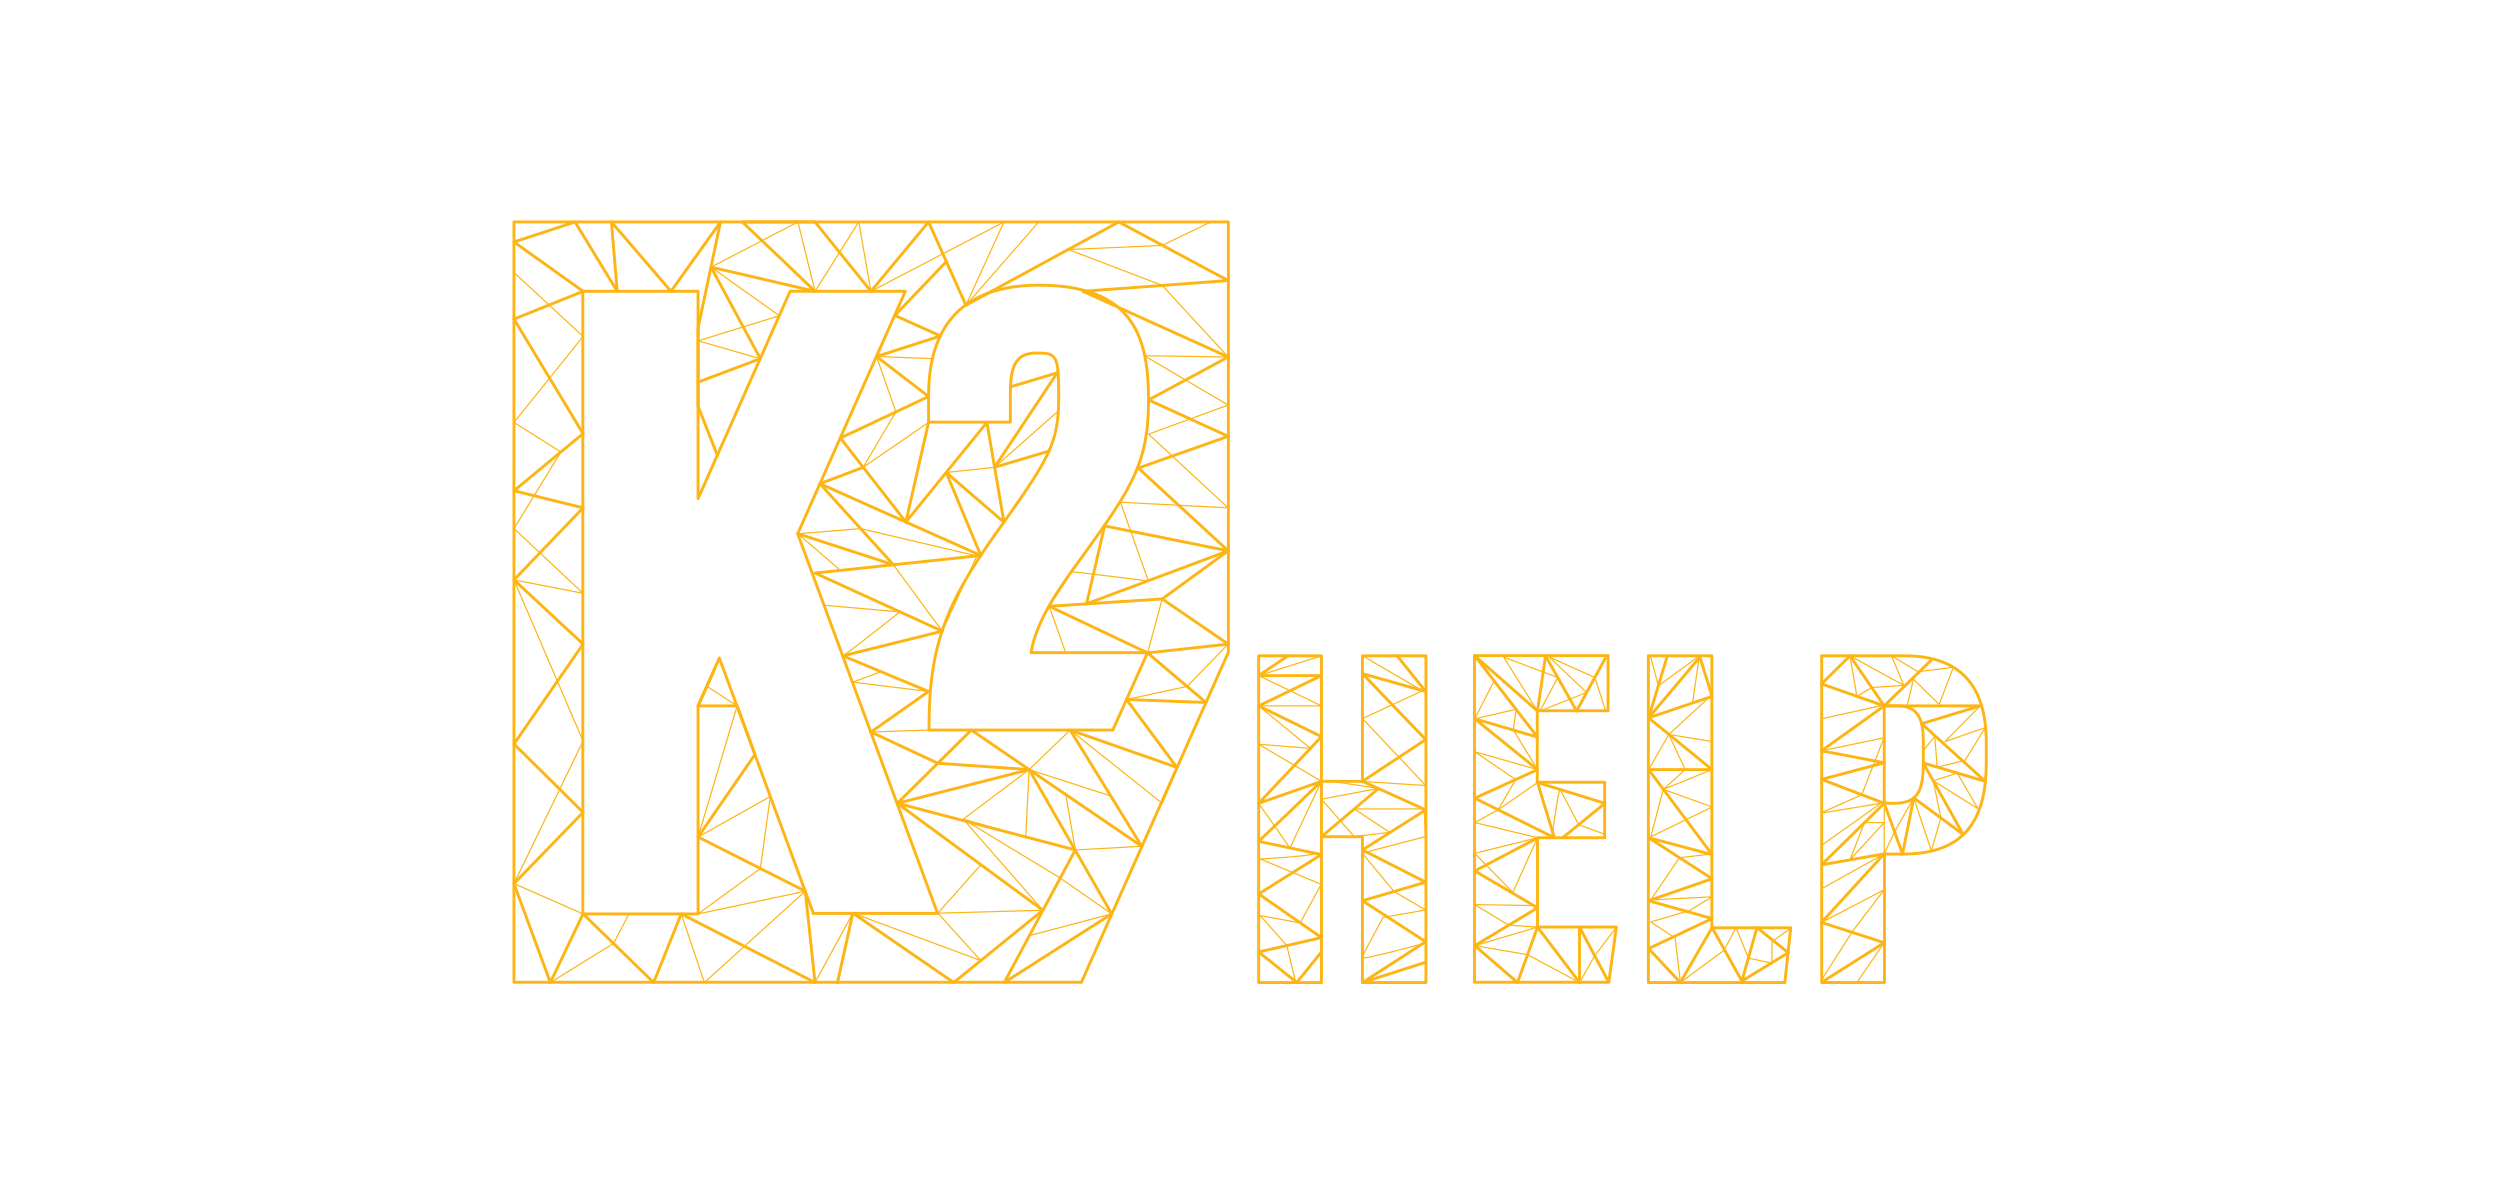 <?xml version="1.0" encoding="UTF-8"?>
<svg xmlns="http://www.w3.org/2000/svg" version="1.1" viewBox="0 0 1023.9 493.3">
  <defs>
    <style>
      .cls-1, .cls-2, .cls-3 {
        stroke-width: 1.2px;
      }

      .cls-1, .cls-2, .cls-3, .cls-4, .cls-5 {
        fill: none;
        stroke: #fdb515;
        stroke-linejoin: round;
      }

      .cls-1, .cls-5 {
        stroke-linecap: round;
      }

      .cls-3, .cls-4 {
        stroke-linecap: square;
      }

      .cls-4, .cls-5 {
        stroke-width: .5px;
      }
    </style>
  </defs>
  <!-- Generator: Adobe Illustrator 28.6.0, SVG Export Plug-In . SVG Version: 1.2.0 Build 709)  -->
  <g>
    <g id="Layer_1">
      <g>
        <g>
          <path class="cls-2" d="M515.5,268.6h25.7v51.4h16.8v-51.4h26v133.8h-26v-59.7h-16.8v59.7h-25.7v-133.8Z"></path>
          <path class="cls-2" d="M657.3,343.1h-27.6v36.6h32.3l-3.1,22.6h-55v-133.8h54.7v22.6h-29v29.3h27.6v22.6h0Z"></path>
          <path class="cls-2" d="M675.4,268.6h25.7v111.4h32.3l-2.4,22.4h-55.9v-133.8h.2Z"></path>
          <path class="cls-2" d="M746,268.6h34.2c22.2,0,33.3,11.8,33.3,35.4v8.3c0,23.4-8.7,37.5-34.2,37.5h-7.5v52.6h-25.7v-133.8ZM771.7,329h4.2c9.7,0,11.8-5.4,11.8-16.5v-9.2c0-8.7-2.1-14.2-10.6-14.2h-5.4v39.9Z"></path>
        </g>
        <path class="cls-2" d="M210.5,90.9v311.4h232.4l60.2-135.2V90.9H210.5ZM333.1,374l-38.5-104.5-8.7,19.6v85.2h-47.2V119.3h47.2v84.9l37.7-84.9h47.2l-44.1,99.3,57.3,155.5h-51ZM455.8,299h-75.3v-3.1c.2-35.2,9.4-52.6,30.7-82.1,18.9-26.7,22.4-33,22.4-51s-.9-18.2-9.4-18.2-10.4,6.1-10.4,16.5v11.8h-33.5v-10.6c0-20.5,6.8-45.5,45.3-45.5s44.8,21.2,44.8,46.9-6.6,35.9-27.6,64.9c-9.9,13.4-18.6,26.4-20.5,38.7h47.7l-14.2,31.6Z"></path>
      </g>
      <polyline class="cls-3" points="292.7 274 285.9 289.1 301.9 289.1 309.2 309 285.9 342.8 329.8 365 333.8 402.4 279 374.3 267.7 402.4 238.8 374.3 225.4 402.4 210.5 361.9 238.8 332.7 210.5 304.7 238.8 263.8 210.5 237.5 238.8 208 210.5 201 238.8 177.6 210.5 130.7 238.8 119.3 210.5 99.1 235.5 90.9 252.8 119.3 250.4 90.9 274.8 119.3 295.1 90.9 285.9 134.3 285.9 166.4 293.8 186.5"></polyline>
      <polyline class="cls-3" points="285.9 156.5 311.4 146.9 291.2 109.4 333.8 119.3 320.2 106.3 304 90.9 333.8 90.9 356.7 119.3 380.3 90.9 395.6 125 458.2 90.9 503 114.9 443.5 119.3 503 146.2 470.4 163.8 503 178.7 466.2 191.7 503 225.6 452.4 215.4 445 247.3 503 225.6 476 245.3 503 263.8 470 267.4 493.9 287.7 461.4 286.5 482 314.3 438.3 299 467.6 346.6 421.5 315.2 397.8 299 367.5 329 421.5 315.2 455.3 374.3 411.3 402.4 440.4 348.1 367.5 329 427.1 372.8 390.6 402.4 349.3 374 343 402.4"></polyline>
      <polyline class="cls-3" points="476 245.3 429.7 248.3 470 267.4"></polyline>
      <polyline class="cls-3" points="387.6 107.1 366.5 129.2 385.2 137.6 359 146 380.3 162.4 344.2 179.4 371 213.8 380.3 173"></polyline>
      <polyline class="cls-1" points="401.7 227.5 387.5 193.5 411.2 213.9 404.2 173 371 213.8"></polyline>
      <polyline class="cls-1" points="413.9 158.4 433 152.7 407.3 191.4 429.7 184.7"></polyline>
      <polyline class="cls-1" points="335.8 198.1 365.9 231.3 326.8 218.6"></polyline>
      <polyline class="cls-1" points="527.5 268.6 515.5 276.7 541.2 276.7 515.5 289.1 541.2 301.7 515.5 329 541.2 320 515.5 344.6 541.2 350 515.5 366.1 541.2 384 515.5 389.9 531.1 402.4 541.2 389.9"></polyline>
      <polyline class="cls-5" points="210.5 111.6 238.8 137.8 210.5 173 229.7 185.1 210.5 216.5 238.8 243 210.5 237.5 238.8 303.5 210.5 361.9 238.8 374.3"></polyline>
      <polyline class="cls-5" points="495.9 90.9 476 100.5 437.6 102.2 476 116.9 503 146.2 468.7 145.7 503 165.9 470.4 177.8 503 208 458.9 205.7 470.3 237.9 438.9 234.1 429.7 248.3 436.5 267.4 470 267.4 476 245.3"></polyline>
      <polyline class="cls-5" points="425.4 90.9 395.6 125 411.2 90.9 356.7 119.3 351.7 90.9 333.8 119.3 326.8 90.9 291.2 109.4 319.2 129.3 285.9 139.6 311.4 146.9"></polyline>
      <polyline class="cls-5" points="225.4 402.4 251.3 386.4 257.6 374.3 279 374.3 288.5 402.4 329.8 365 285.9 374.3 311.4 355.7 315.5 326.2 285.9 342.8 301.9 289.1 289.5 281.1"></polyline>
      <polyline class="cls-5" points="503 263.8 486.2 281.1 461.4 286.5 493.9 287.7 476 329 438.3 299 421.5 315.2 454.9 326"></polyline>
      <polyline class="cls-5" points="467.6 346.6 440.4 348.1 436.5 325.4 421.5 315.2 420.1 342.8 394.5 335.5 421.5 315.2"></polyline>
      <polyline class="cls-5" points="333.8 402.4 349.3 374 401.7 393.4 384.1 374 427.1 372.8 394.5 335.5 434.2 359.6 455.3 374.3 421.5 383.2"></polyline>
      <line class="cls-5" x1="401.7" y1="354.2" x2="384.1" y2="374"></line>
      <polyline class="cls-1" points="353.5 191.4 335.8 198.1 401.7 227.5 333.8 234.7 385.9 258.5 345.2 268.6 380.3 283.2 356.7 299.8 384.1 312.6 421.5 315.2"></polyline>
      <line class="cls-5" x1="380.5" y1="299" x2="356.7" y2="299.8"></line>
      <path class="cls-3" d="M380.3,162.4"></path>
      <polyline class="cls-5" points="380.3 283.2 349.2 279.4 360.8 275.1"></polyline>
      <polyline class="cls-5" points="365.9 231.3 385.9 258.5 400.1 227.7 352.5 216.5 326.8 218.6 344.2 233.6"></polyline>
      <path class="cls-5" d="M345.2,268.6c1.7-.8,23.4-18,23.4-18l-31.1-2.7"></path>
      <polyline class="cls-5" points="380.3 173 353.5 191.4 366.9 168.7 359 146 381.9 146.9"></polyline>
      <polyline class="cls-5" points="433 168.7 407.3 191.4 387.5 193.5"></polyline>
      <polyline class="cls-1" points="572.2 268.6 583.9 283.2 558 275.9 583.9 302.9 558 320 583.9 331.7 558 348.1 583.9 361.3 558 368.9 583.9 385.7 558 402.4 583.9 394.1"></polyline>
      <polyline class="cls-1" points="564.5 323 541.2 342.7 541.2 320"></polyline>
      <polyline class="cls-3" points="657.4 269.7 645.7 291.2 633 268.6 629.7 291.2 604 268.6 629.7 301.9 604 294.4 629.7 315.2 604 326.9 636.6 343.1 629.7 320.5 657.3 329 640.5 342.7"></polyline>
      <polyline class="cls-3" points="629.1 343.5 604 356.7 629.7 371.8 604 387.3 621.5 402.4 629.7 379.7 646.9 402.4 646.9 379.7 658.4 401.4"></polyline>
      <polyline class="cls-3" points="682.7 269.2 675.2 294 696.2 269.1 701.2 285.2 675.2 294 701.2 315.2 675.2 315.2 701.2 350 675.2 343.1 701.2 359.9 675.2 368.9 701.2 376.2 675.2 388.5 688.2 402.4 701.2 379.9 713.4 401.8 719.6 379.9 732.4 390.2 713.4 401.8"></polyline>
      <polyline class="cls-3" points="771.7 289.1 757.7 268.6 746 280.1 771.7 289.1 746 307.5 771.7 312.4 746 319.2 771.7 329 746 354.2 771.7 349.7 746 377.8 771.7 386.1 747.5 401.4"></polyline>
      <path class="cls-3" d="M785.5,275.1"></path>
      <polyline class="cls-3" points="771.7 329 779.2 349.7 783.8 326.8 804 341.7 787.7 312.5 813.1 320 787 296.4 811 289.1 771.7 289.1 790.7 270.6"></polyline>
      <polyline class="cls-4" points="541.2 268.6 515.5 276.7 541.2 289.1 515.5 289.1 536.7 306.5 515.5 304.8 541.2 320"></polyline>
      <polyline class="cls-4" points="515.5 329 528.3 347.3 541.2 320 556.7 320 583.9 321.7 558 294.3 582.6 282.9 558 268.6"></polyline>
      <path class="cls-4" d="M538.6,349.5c-2.2,1.3-22.5,2.3-22.5,2.3l25,10.4-8.6,15.8-16.4-3,10.9,12.2,3.6,14.8"></path>
      <path class="cls-4" d="M582.5,386.6s-24.5,6.6-24.6,5.7,8.6-16.6,8.6-16.6l17.4-3-13-7.6-13-15.7,26-6.8-.7-11.3h-28.6l14.6,9.6-14.6,1.7-13.4-15.3,23.3-4.4-19.8-3"></path>
      <polyline class="cls-4" points="662 379.7 653.1 391.5 646.9 402.4 625.6 391 604 387.3 629.7 379.7 617.9 378.9 604 370.5 629.3 370.9 629.7 343.1 619.6 365.5 604 349.5 629.7 343.1 604 336.9 613.5 331.7 629.7 320.5"></polyline>
      <path class="cls-4" d="M635.6,342.7s2.8-20.3,3.4-19.3,7.6,14.4,7.6,14.4l10.7,3.9"></path>
      <polyline class="cls-4" points="613.5 331.7 620.8 319.3 604 307.9 629.7 315.2 619.8 299 620.9 290.5 604 294.4 611.9 278.9"></polyline>
      <polyline class="cls-4" points="629.7 291.2 615.8 269.1 638 277.5 630.7 291.2 649.8 283.6 634.5 269.1 653.2 277.5 657.4 290.5"></polyline>
      <polyline class="cls-4" points="676.1 269.1 679.2 280.9 696 268.6 693.2 287.9"></polyline>
      <polyline class="cls-4" points="700.5 349.8 687.8 351.3 676.1 368.6 701.2 367.3 692 372.9 676.1 377.6 686.1 384.2 688.2 402.4 706.1 389.2 711 379.9 716.1 392.4 725.7 394.5 725.7 385.7 733.1 380.4"></polyline>
      <line class="cls-4" x1="675.2" y1="315.2" x2="683.5" y2="300.8"></line>
      <polyline class="cls-4" points="699.9 285.7 683.5 300.8 690.2 315.2 681.2 323.3 701.2 330.5 676.1 342.7 681.2 323.3 701.2 315.2"></polyline>
      <line class="cls-4" x1="683.5" y1="300.8" x2="701.2" y2="303.7"></line>
      <path class="cls-4" d="M770,289.1l-24.1,5.3v13.1l25.7-5.3-9.1,23.3s-17,7.5-16.6,7.5,24.4-4,24.4-4l-24.4,17.3"></path>
      <polyline class="cls-4" points="771.7 331.2 771.7 349.7 746 364 746 377.8 771.7 364.4 758.8 381.3 746 401.4 749.9 402.4 760.5 402.4 771.7 386.1"></polyline>
      <polygon class="cls-4" points="757.7 268.6 760.5 285.2 766.6 281.6 779.7 280.7 757.7 268.6"></polygon>
      <polyline class="cls-4" points="771.7 349.7 775.9 340.7 783.8 326.8 791 348.5 794.9 335 791.8 319.8 801.6 316.6 810.1 331.2 791.8 319.8"></polyline>
      <polyline class="cls-4" points="779.7 280.7 774.7 268.6 785.5 275.1 800 273.3 794.2 288.5 783.7 278.2 781.2 288.5"></polyline>
      <polyline class="cls-4" points="811 289.1 796.6 303.7 813.1 298 804.8 311.4 793.4 314.2 792.4 301.6 787.7 307.4"></polyline>
      <polygon class="cls-4" points="771.7 336.9 757.7 352.1 763.6 336.9 771.7 336.9"></polygon>
    </g>
  </g>
</svg>
